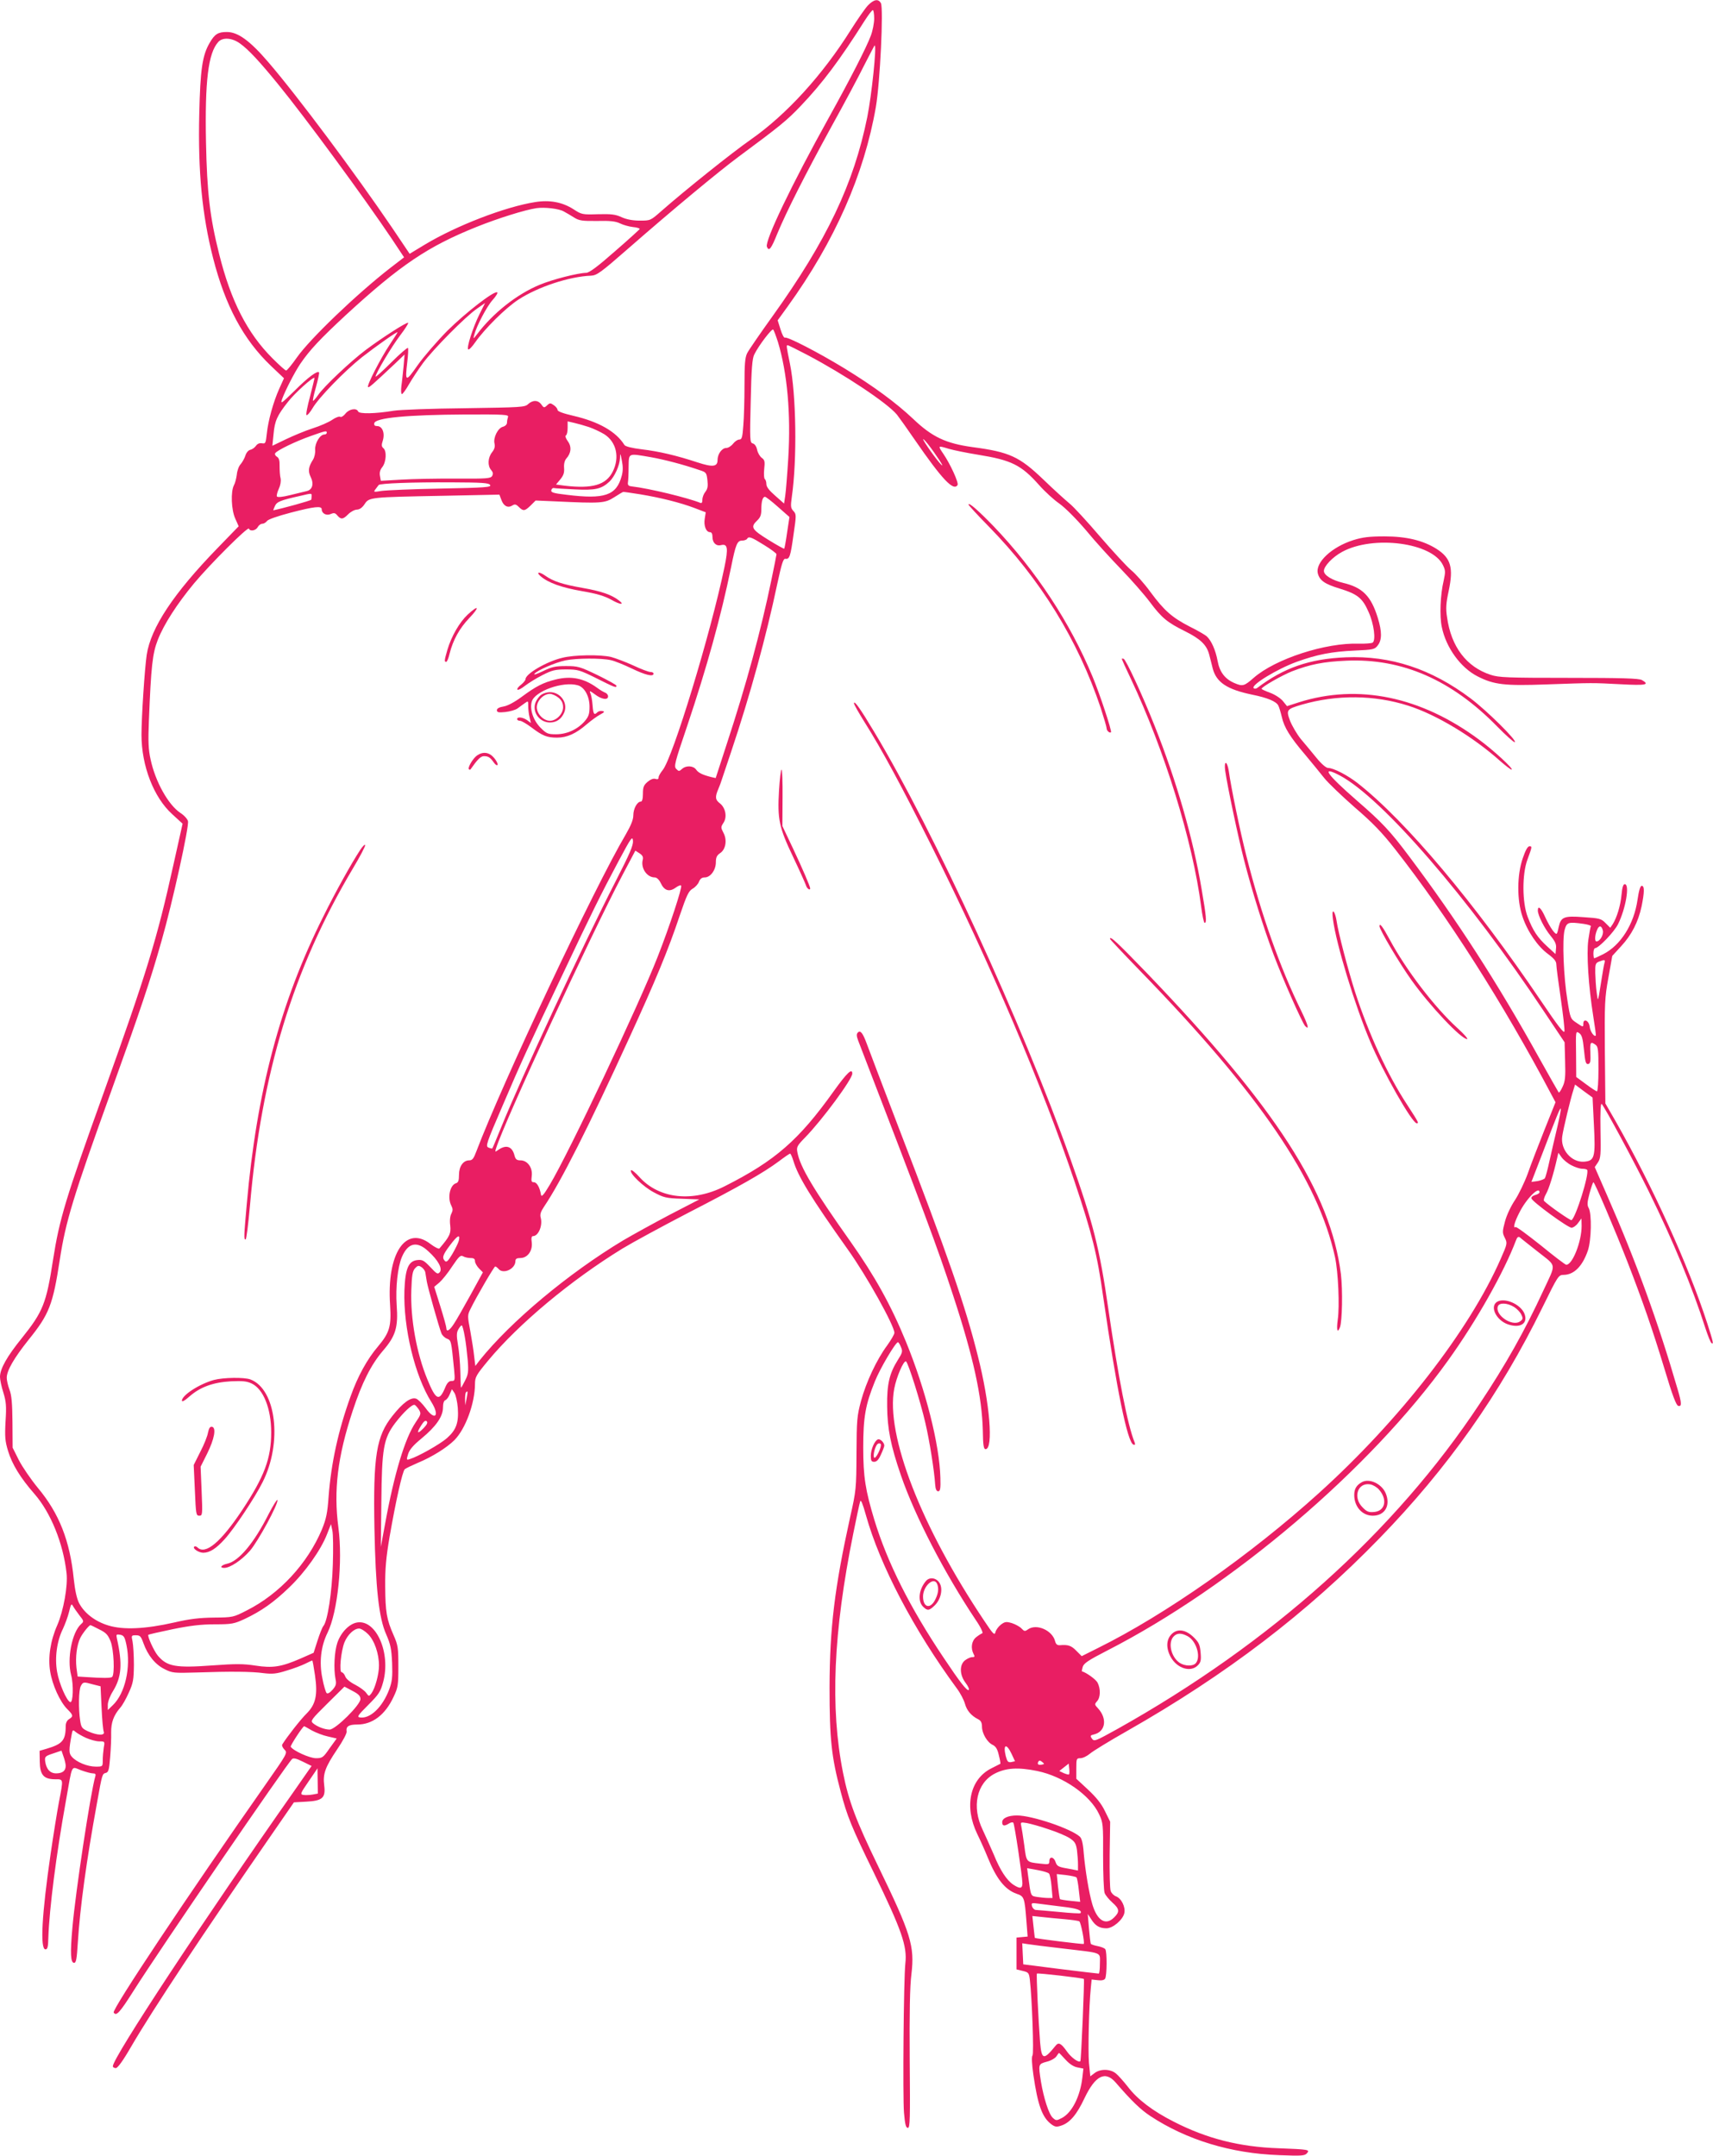 <?xml version="1.0" standalone="no"?>
<!DOCTYPE svg PUBLIC "-//W3C//DTD SVG 20010904//EN"
 "http://www.w3.org/TR/2001/REC-SVG-20010904/DTD/svg10.dtd">
<svg version="1.0" xmlns="http://www.w3.org/2000/svg"
 width="1017pt" height="1280pt" viewBox="0 0 1017 1280"
 preserveAspectRatio="xMidYMid meet">
<g transform="translate(0,1280) scale(0.1,-0.1)"
fill="#e91e63" stroke="none">
<path d="M5153 12768 c-17 -18 -62 -83 -100 -143 -169 -270 -383 -505 -596
-654 -113 -79 -389 -300 -528 -422 -67 -59 -67 -59 -130 -59 -42 0 -79 7 -108
20 -36 17 -62 20 -140 18 -94 -3 -98 -2 -147 30 -66 42 -141 56 -227 42 -178
-28 -468 -140 -654 -252 l-91 -55 -105 156 c-216 318 -560 780 -735 983 -109
127 -180 178 -245 178 -52 0 -72 -12 -102 -64 -44 -75 -56 -159 -62 -424 -8
-343 17 -599 82 -854 73 -285 180 -484 343 -640 l78 -74 -28 -62 c-35 -78 -66
-189 -74 -267 -6 -57 -8 -61 -29 -57 -15 2 -27 -3 -36 -16 -8 -11 -23 -21 -33
-23 -11 -2 -24 -17 -29 -34 -5 -16 -18 -39 -28 -51 -11 -11 -21 -39 -23 -62
-3 -22 -10 -51 -17 -63 -20 -38 -16 -147 8 -199 l20 -45 -126 -130 c-260 -268
-395 -471 -420 -633 -12 -82 -31 -369 -31 -475 0 -185 73 -373 183 -472 l61
-56 -54 -242 c-98 -445 -161 -648 -415 -1357 -227 -631 -262 -748 -300 -990
-40 -260 -60 -309 -185 -465 -89 -110 -130 -183 -130 -231 0 -17 9 -59 20 -93
16 -53 19 -78 13 -170 -5 -93 -3 -118 15 -177 24 -79 73 -159 156 -254 97
-111 171 -293 191 -470 9 -75 -18 -225 -55 -310 -41 -93 -56 -192 -42 -276 13
-80 58 -178 100 -221 37 -37 39 -44 12 -61 -12 -7 -20 -23 -20 -41 0 -85 -19
-107 -114 -135 l-41 -12 1 -63 c1 -80 23 -105 89 -106 53 0 52 6 25 -135 -11
-58 -33 -195 -49 -305 -53 -363 -64 -570 -31 -570 12 0 16 15 17 70 6 173 47
495 104 810 40 228 30 206 89 184 28 -10 59 -19 71 -19 15 0 19 -5 15 -17 -28
-94 -118 -689 -136 -898 -14 -155 -11 -210 10 -210 12 0 16 23 22 120 13 207
51 486 114 830 31 174 31 172 53 178 15 4 19 19 25 93 4 49 7 115 6 146 -1 60
15 103 54 148 13 14 35 54 51 90 26 57 29 77 30 165 0 55 -4 117 -8 138 -8 36
-7 37 20 37 25 0 30 -6 45 -48 26 -72 70 -126 125 -153 45 -23 56 -24 188 -20
201 7 331 6 401 -4 51 -6 75 -4 135 15 41 12 91 31 111 41 20 10 39 19 42 19
2 0 9 -39 16 -87 17 -117 5 -173 -50 -228 -34 -33 -117 -139 -144 -183 -4 -6
2 -20 13 -31 19 -19 18 -21 -113 -208 -464 -662 -912 -1335 -901 -1353 15 -24
36 -1 120 132 156 246 907 1344 939 1373 8 8 27 3 63 -15 l53 -26 -101 -145
c-537 -764 -1079 -1587 -1079 -1638 0 -6 8 -11 18 -11 11 1 42 43 91 128 129
221 417 656 841 1269 l125 181 72 4 c97 5 117 22 108 95 -9 70 5 109 77 216
33 48 58 96 56 105 -5 31 12 42 63 42 90 0 166 57 216 165 26 55 28 69 28 180
0 110 -2 126 -28 185 -42 95 -49 139 -50 290 -1 104 5 171 26 295 37 213 76
387 90 401 7 6 43 23 80 39 80 33 169 88 215 134 66 67 121 217 122 332 0 42
6 53 78 140 183 220 491 477 797 665 61 37 236 132 390 212 303 156 446 237
540 307 33 25 62 45 66 45 3 0 12 -19 19 -42 28 -94 103 -217 324 -528 111
-155 276 -452 276 -494 0 -9 -20 -43 -43 -75 -62 -84 -124 -216 -155 -329 -24
-90 -26 -113 -27 -312 -1 -209 -2 -220 -38 -380 -92 -418 -121 -655 -122
-1010 0 -305 11 -412 66 -618 38 -145 64 -210 197 -482 165 -340 199 -436 187
-539 -10 -92 -16 -789 -8 -886 6 -69 11 -90 23 -90 13 0 14 53 11 405 -2 279
1 437 10 507 20 168 -2 239 -198 643 -130 268 -174 383 -208 554 -77 386 -58
833 61 1421 19 94 37 179 41 190 4 13 15 -14 34 -82 83 -297 284 -681 540
-1029 21 -28 42 -69 48 -91 11 -40 37 -71 79 -92 16 -8 22 -21 22 -44 0 -40
32 -94 64 -108 18 -9 28 -25 36 -61 7 -27 11 -50 9 -51 -2 -1 -26 -13 -53 -27
-128 -64 -163 -227 -84 -390 20 -41 48 -104 62 -139 52 -128 103 -192 172
-216 45 -15 47 -23 58 -164 l7 -90 -33 -3 -33 -3 0 -95 0 -94 37 -9 c34 -8 37
-12 42 -50 13 -112 25 -442 16 -452 -6 -7 -4 -50 5 -114 26 -180 52 -253 106
-294 23 -17 32 -18 61 -8 50 17 91 65 137 163 64 134 123 164 185 92 95 -110
147 -160 206 -199 214 -141 478 -222 765 -232 131 -5 152 -4 164 11 19 22 12
23 -169 30 -231 8 -425 57 -622 158 -124 63 -215 132 -272 207 -26 33 -58 69
-72 80 -34 27 -93 27 -126 1 l-25 -19 -8 81 c-6 77 0 335 11 443 l5 51 36 -4
c23 -3 38 0 44 9 11 17 12 160 1 175 -4 6 -24 14 -44 18 -21 4 -39 10 -42 14
-2 4 -7 45 -11 92 l-7 85 21 -32 c24 -38 49 -53 90 -53 38 0 97 50 106 90 8
36 -17 88 -50 100 -13 5 -27 19 -31 32 -5 13 -7 110 -6 217 l3 194 -31 63
c-21 44 -52 82 -100 127 l-70 65 0 61 c0 58 1 61 24 61 14 0 39 12 57 27 17
15 117 76 221 135 589 335 1067 700 1498 1144 405 417 715 856 967 1370 93
190 96 194 127 194 61 1 111 51 143 144 21 61 24 219 5 253 -10 17 -9 34 5 87
10 36 20 66 23 66 8 0 131 -290 203 -475 88 -227 147 -396 218 -630 48 -161
71 -221 83 -223 21 -5 21 15 -5 102 -114 393 -246 757 -416 1144 l-75 172 19
28 c16 24 18 45 15 192 -2 106 1 161 7 155 19 -20 193 -343 280 -520 144 -293
259 -570 336 -812 15 -46 31 -85 36 -88 14 -9 11 4 -25 117 -113 347 -323 811
-544 1200 l-61 106 -3 309 c-2 284 -1 318 21 438 l23 129 53 58 c62 67 101
143 121 236 17 84 18 122 1 122 -9 0 -17 -28 -25 -82 -21 -146 -100 -271 -204
-324 -26 -13 -50 -24 -53 -24 -3 0 -5 14 -5 30 0 17 5 30 10 30 21 0 113 96
136 142 46 92 71 238 40 238 -9 0 -15 -19 -19 -62 -6 -66 -28 -137 -52 -175
l-15 -22 -28 28 c-25 26 -36 29 -131 35 -116 9 -134 1 -147 -58 -3 -17 -8 -35
-11 -39 -7 -12 -41 36 -69 97 -25 56 -44 72 -44 39 1 -29 38 -104 76 -150 27
-33 35 -50 32 -75 l-3 -33 -49 45 c-58 53 -85 94 -116 175 -33 85 -34 253 -2
340 29 79 29 80 12 80 -10 0 -24 -25 -39 -70 -35 -99 -36 -250 -2 -348 30 -89
91 -178 152 -222 37 -28 49 -43 49 -63 0 -14 12 -104 26 -200 14 -96 24 -184
22 -196 -2 -15 -39 32 -138 179 -395 584 -804 1071 -1090 1295 -60 47 -143 90
-175 90 -12 0 -40 24 -70 61 -27 33 -69 84 -93 112 -23 29 -51 77 -63 107 -24
65 -21 69 70 96 208 60 430 58 631 -6 167 -53 385 -184 548 -330 31 -27 61
-50 66 -50 17 1 -108 116 -194 179 -344 255 -716 332 -1068 221 l-71 -23 -26
32 c-15 17 -48 38 -76 48 -27 10 -49 20 -49 23 0 11 119 79 181 104 107 41
185 57 324 63 330 14 623 -114 894 -391 52 -53 99 -95 104 -93 18 6 -165 187
-262 260 -234 176 -475 255 -741 244 -215 -9 -368 -62 -526 -182 -7 -5 -17 -6
-21 -1 -18 18 140 114 255 156 122 44 209 61 345 67 111 5 119 7 137 31 25 32
25 82 0 163 -40 130 -91 181 -206 208 -66 16 -114 45 -114 71 0 28 51 82 108
113 185 101 536 55 599 -79 15 -31 15 -41 4 -92 -20 -83 -25 -211 -11 -275 25
-123 112 -242 212 -293 98 -50 161 -57 408 -48 284 10 268 10 443 1 149 -8
174 -3 125 25 -18 10 -117 13 -433 13 -369 0 -416 2 -465 18 -144 47 -235 167
-259 343 -8 51 -6 82 10 156 29 137 13 194 -71 248 -80 51 -180 75 -310 75
-91 0 -130 -5 -185 -22 -129 -41 -227 -133 -211 -198 11 -42 41 -63 130 -90
104 -32 135 -56 170 -136 33 -71 46 -172 25 -185 -7 -4 -44 -7 -81 -6 -197 7
-496 -90 -625 -203 -56 -49 -65 -52 -114 -31 -56 24 -88 65 -100 131 -12 65
-37 121 -65 147 -11 9 -55 35 -100 57 -105 54 -152 95 -234 206 -37 51 -89
109 -115 130 -26 22 -109 112 -185 200 -76 89 -157 177 -181 196 -23 19 -93
82 -155 142 -142 136 -201 163 -419 192 -160 22 -241 60 -355 169 -101 95
-231 191 -407 299 -156 95 -340 190 -353 182 -5 -3 -17 19 -26 49 l-17 54 60
83 c278 385 454 784 523 1184 25 144 46 585 30 616 -15 28 -42 23 -77 -13z
m37 -78 c0 -27 -9 -73 -20 -102 -26 -70 -124 -261 -250 -488 -219 -394 -380
-730 -367 -765 12 -30 25 -14 62 78 55 132 163 346 320 633 76 137 164 302
196 367 33 64 60 117 62 117 13 0 -18 -296 -44 -425 -80 -396 -241 -734 -562
-1182 -74 -103 -142 -202 -151 -220 -13 -26 -16 -64 -16 -190 0 -87 -3 -195
-7 -240 -5 -71 -9 -83 -24 -83 -10 0 -26 -11 -37 -25 -11 -14 -29 -25 -40 -25
-26 0 -52 -36 -52 -72 0 -40 -29 -43 -118 -14 -124 41 -230 66 -332 78 -58 7
-98 17 -103 26 -49 79 -152 138 -303 173 -60 14 -94 26 -94 35 0 7 -10 20 -22
28 -20 14 -24 14 -40 -1 -17 -16 -20 -15 -34 5 -19 27 -51 28 -79 2 -19 -18
-40 -19 -375 -24 -195 -2 -386 -9 -423 -15 -109 -18 -205 -20 -211 -4 -9 22
-53 15 -75 -13 -11 -14 -25 -23 -31 -19 -6 4 -28 -4 -48 -18 -20 -14 -73 -37
-117 -51 -44 -14 -115 -44 -159 -65 l-79 -38 7 69 c7 79 21 110 85 191 39 51
150 151 158 143 1 -1 -11 -50 -26 -109 -16 -59 -26 -109 -21 -112 4 -3 20 15
35 40 36 63 191 222 294 304 86 67 211 155 211 148 0 -3 -21 -35 -46 -73 -54
-81 -138 -244 -129 -252 5 -6 25 12 154 133 l63 60 -6 -70 c-4 -38 -9 -91 -13
-117 -3 -27 -2 -48 3 -48 5 0 24 26 42 58 18 31 56 89 84 127 61 82 252 276
321 323 l47 33 -34 -68 c-39 -79 -78 -201 -66 -208 5 -3 23 16 41 42 56 80
180 204 257 254 115 75 301 137 431 142 35 2 57 18 224 164 256 224 534 455
653 543 246 182 287 216 367 300 129 135 234 275 381 508 22 34 43 62 48 62 4
0 8 -22 8 -50z m-3764 -149 c49 -35 116 -107 225 -241 162 -198 510 -672 677
-921 l71 -107 -82 -63 c-198 -154 -475 -419 -554 -531 -30 -43 -59 -78 -64
-78 -6 0 -42 33 -82 73 -149 149 -247 341 -316 619 -55 218 -72 365 -78 664
-7 363 13 529 73 595 26 29 83 25 130 -10z m1922 -997 c15 -8 42 -24 61 -36
29 -18 47 -21 136 -20 77 2 110 -2 135 -14 18 -9 52 -19 77 -22 24 -2 42 -8
41 -12 -2 -3 -68 -64 -148 -133 -102 -90 -152 -127 -170 -127 -49 -1 -200 -39
-276 -71 -136 -56 -278 -169 -372 -294 -22 -29 -23 -29 -17 -5 14 54 75 170
109 208 20 22 33 43 28 46 -18 11 -187 -120 -297 -229 -60 -61 -139 -152 -175
-203 -72 -103 -76 -102 -62 18 5 41 7 79 4 84 -2 4 -47 -34 -98 -85 -52 -52
-94 -90 -94 -85 0 19 95 178 146 245 29 38 50 71 47 74 -6 7 -153 -87 -253
-162 -89 -67 -248 -217 -281 -266 -13 -19 -27 -35 -30 -35 -4 0 4 37 17 82 12
45 21 84 18 87 -11 11 -66 -30 -145 -109 -80 -78 -85 -82 -74 -49 19 51 73
157 108 209 56 82 117 147 271 290 323 297 487 407 776 523 127 51 287 101
355 111 49 7 135 -3 163 -20z m1271 -776 c55 -183 77 -425 61 -688 -6 -96 -14
-196 -18 -223 l-7 -47 -52 46 c-36 31 -53 53 -53 69 0 13 -4 26 -9 30 -5 3 -7
29 -4 59 5 45 3 55 -14 67 -11 8 -24 29 -28 48 -4 20 -14 35 -26 38 -17 5 -18
17 -12 252 4 190 9 253 21 276 27 55 105 156 112 148 5 -4 17 -38 29 -75z
m175 -76 c220 -116 474 -285 531 -354 14 -18 62 -85 105 -148 162 -235 231
-309 255 -270 8 13 -43 125 -85 186 -33 49 -33 49 33 29 27 -8 105 -24 173
-35 198 -32 256 -60 362 -179 34 -39 89 -89 121 -111 35 -25 100 -90 158 -158
53 -65 148 -169 209 -232 61 -63 138 -151 171 -195 70 -94 103 -121 210 -174
92 -46 127 -81 142 -138 6 -24 16 -61 21 -83 22 -82 85 -124 235 -155 89 -18
142 -40 154 -64 5 -9 14 -39 21 -68 14 -63 49 -119 140 -226 38 -45 88 -107
112 -137 24 -30 106 -108 181 -174 106 -91 162 -149 241 -250 308 -393 640
-913 927 -1456 l24 -45 -66 -165 c-36 -91 -81 -207 -99 -259 -19 -52 -53 -122
-75 -156 -24 -35 -50 -90 -60 -128 -16 -60 -16 -67 -1 -97 16 -32 15 -35 -24
-124 -186 -425 -600 -958 -1080 -1392 -407 -368 -912 -722 -1312 -920 l-96
-48 -32 32 c-30 31 -49 37 -97 33 -16 -1 -24 5 -29 24 -16 64 -110 106 -161
70 -18 -13 -22 -12 -38 5 -10 11 -36 25 -57 32 -34 10 -42 9 -66 -9 -14 -11
-29 -31 -32 -44 -5 -21 -13 -14 -66 66 -375 559 -587 1105 -535 1379 13 69 56
170 70 162 13 -8 86 -239 115 -366 24 -102 53 -283 58 -365 2 -28 8 -40 18
-40 12 0 15 15 13 80 -5 197 -87 521 -204 807 -89 218 -185 390 -328 593 -223
315 -301 446 -317 533 -6 31 -2 39 48 90 101 104 278 344 278 377 0 35 -31 6
-112 -107 -205 -287 -345 -410 -644 -561 -191 -98 -391 -76 -508 54 -24 27
-47 45 -50 40 -11 -17 73 -98 136 -131 58 -31 72 -35 166 -38 l104 -4 -174
-90 c-95 -50 -220 -119 -278 -153 -326 -196 -668 -482 -852 -712 l-26 -34 -7
58 c-3 32 -14 99 -23 150 -17 89 -17 94 1 130 38 78 141 253 147 253 4 0 13
-7 20 -15 28 -33 100 0 100 47 0 13 8 18 29 18 43 0 74 43 68 93 -4 25 -1 37
7 37 33 0 59 64 46 110 -5 19 0 35 20 65 99 146 266 477 505 1000 155 338 232
523 301 730 41 120 52 144 76 158 16 9 33 28 38 42 7 17 17 25 34 25 34 0 66
44 66 90 0 29 6 41 25 54 34 22 43 79 20 121 -16 31 -16 34 0 59 23 34 13 88
-20 115 -29 22 -31 38 -10 87 8 19 15 38 16 42 1 4 29 86 61 182 111 331 207
681 272 990 27 125 36 154 49 152 24 -4 30 13 48 143 17 116 17 121 0 140 -17
18 -18 28 -10 85 32 223 26 606 -11 789 -23 112 -22 111 -13 111 3 0 56 -26
117 -58z m-1778 -368 c-3 -9 -6 -24 -6 -34 0 -10 -10 -20 -24 -24 -30 -7 -59
-66 -50 -100 4 -18 0 -33 -15 -52 -25 -32 -27 -80 -5 -105 11 -13 13 -22 6
-35 -9 -15 -30 -17 -213 -16 -112 1 -259 -2 -326 -6 l-122 -7 -5 28 c-4 20 0
37 14 54 23 30 27 95 6 112 -11 9 -12 19 -3 46 13 44 -3 85 -34 85 -14 0 -19
5 -17 17 6 32 193 50 542 52 232 1 258 -1 252 -15z m481 -60 c26 -9 67 -28 90
-42 73 -46 93 -138 51 -222 -40 -80 -121 -103 -285 -84 l-52 7 25 30 c19 23
25 39 23 68 -2 24 3 44 13 56 29 32 33 71 9 103 -12 17 -17 31 -11 35 6 3 10
23 10 45 l0 38 39 -9 c22 -5 61 -16 88 -25z m-1557 -34 c0 -5 -6 -10 -14 -10
-26 0 -57 -51 -55 -90 2 -19 -4 -46 -13 -60 -27 -42 -30 -68 -14 -101 21 -42
11 -77 -23 -85 -14 -3 -59 -14 -99 -24 -43 -11 -74 -14 -78 -8 -3 5 2 25 11
45 10 21 14 45 11 62 -4 14 -6 47 -6 73 1 34 -4 49 -16 56 -9 5 -14 15 -10 21
11 17 120 70 211 102 90 32 95 33 95 19z m3604 -114 c52 -74 66 -101 32 -62
-41 49 -111 152 -92 137 10 -8 37 -42 60 -75z m-1853 -142 c-31 -116 -101
-140 -327 -112 -78 9 -94 14 -91 27 2 9 9 15 16 13 8 -2 64 -5 125 -8 120 -6
157 2 205 47 30 29 60 95 62 139 1 32 2 31 11 -15 7 -35 7 -63 -1 -91z m175
111 c82 -15 190 -43 289 -77 38 -12 40 -16 45 -60 4 -35 1 -51 -12 -68 -10
-12 -18 -33 -18 -47 0 -16 -4 -23 -12 -19 -74 30 -303 86 -408 98 -19 2 -24 8
-22 23 2 11 4 53 4 93 2 84 -6 81 134 57z m-956 -165 c8 -13 -28 -16 -293 -21
-166 -3 -324 -10 -352 -14 -48 -8 -49 -7 -35 11 8 10 16 21 18 24 7 10 201 17
425 16 191 -1 229 -3 237 -16z m890 -55 c121 -20 237 -49 322 -81 l68 -26 -6
-38 c-7 -41 8 -80 31 -80 10 0 15 -10 15 -29 0 -34 22 -55 50 -48 40 10 45
-16 21 -131 -82 -394 -307 -1133 -367 -1205 -13 -16 -24 -35 -24 -43 0 -11 -6
-13 -19 -9 -12 4 -29 -3 -47 -18 -23 -20 -27 -32 -27 -70 0 -32 -5 -47 -13
-47 -21 0 -44 -42 -44 -81 0 -26 -14 -60 -45 -114 -186 -314 -734 -1478 -887
-1882 -16 -43 -24 -53 -42 -53 -36 0 -61 -36 -61 -86 0 -33 -4 -46 -18 -50
-36 -11 -52 -87 -27 -134 9 -18 9 -28 0 -46 -8 -14 -11 -42 -7 -71 5 -47 -3
-65 -64 -136 -3 -5 -28 7 -54 27 -147 113 -260 -58 -239 -364 8 -125 -3 -163
-71 -244 -65 -76 -121 -178 -163 -296 -74 -204 -116 -399 -131 -595 -7 -100
-14 -133 -40 -197 -85 -202 -251 -382 -445 -480 -80 -41 -82 -42 -196 -43 -86
-1 -145 -8 -235 -29 -172 -39 -303 -45 -391 -18 -80 24 -144 74 -175 134 -13
26 -24 76 -31 142 -23 228 -87 390 -213 541 -41 50 -92 124 -113 165 l-37 74
-1 151 c-1 113 -5 161 -18 194 -9 24 -16 56 -16 70 0 43 44 118 130 226 122
151 144 207 185 475 35 228 79 372 306 1003 168 466 233 659 298 890 65 227
165 681 157 711 -3 13 -23 35 -45 49 -72 48 -149 186 -177 318 -13 58 -15 107
-10 229 13 324 21 399 53 481 36 92 114 213 215 335 96 115 321 340 326 325 6
-18 41 -12 52 9 6 11 18 20 27 20 9 0 21 7 28 16 6 10 65 30 141 50 142 37
184 41 184 20 0 -25 28 -40 54 -28 19 8 26 7 39 -9 22 -25 33 -24 65 8 15 15
38 27 52 27 16 1 31 12 45 33 26 40 31 41 460 49 l340 7 12 -32 c13 -36 38
-49 64 -33 15 10 23 8 39 -8 27 -27 36 -25 71 9 l29 29 117 -5 c273 -13 294
-11 349 24 27 17 51 32 54 32 3 1 48 -6 100 -14z m-1950 -10 c0 -8 -1 -18 -2
-22 -2 -6 -178 -54 -225 -63 -2 0 3 11 9 25 12 26 32 34 148 60 73 17 70 17
70 0z m2769 -65 l68 -60 -14 -92 c-7 -50 -15 -93 -17 -96 -2 -2 -45 22 -95 53
-98 61 -107 75 -66 114 19 18 25 33 25 66 0 49 8 75 22 75 5 0 40 -27 77 -60z
m-83 -226 c41 -25 74 -50 74 -55 0 -4 -14 -75 -31 -156 -62 -300 -148 -617
-265 -973 l-65 -200 -27 6 c-51 13 -76 25 -89 44 -17 24 -60 26 -84 4 -17 -15
-19 -15 -34 0 -15 15 -10 35 64 253 117 348 202 655 261 943 28 140 37 160 66
160 12 0 26 5 29 10 10 17 24 12 101 -36z m3419 -1369 c251 -134 765 -728
1213 -1403 l121 -181 3 -113 c3 -93 0 -120 -15 -151 -10 -22 -20 -37 -23 -34
-2 2 -54 94 -115 203 -249 449 -490 822 -773 1199 -113 151 -161 202 -311 332
-181 158 -216 209 -100 148z m-4299 -626 c-192 -374 -562 -1169 -681 -1464
-27 -66 -50 -122 -52 -124 -1 -2 -12 0 -23 5 -18 8 -14 22 84 249 111 260 152
349 361 789 167 354 223 467 328 664 75 140 82 150 85 119 2 -27 -19 -76 -102
-238z m160 126 c-13 -50 25 -105 71 -105 12 0 26 -13 36 -34 21 -45 51 -54 88
-27 15 11 30 17 33 12 7 -11 -68 -240 -139 -421 -112 -287 -527 -1165 -641
-1355 -35 -59 -49 -75 -52 -60 -7 44 -25 75 -42 75 -15 0 -17 6 -13 38 6 48
-25 92 -67 92 -22 0 -29 6 -35 27 -13 55 -48 68 -94 37 -23 -16 -23 -16 -16 7
50 160 566 1274 752 1626 l75 142 25 -16 c18 -12 23 -22 19 -38z m5587 -381
c26 -4 44 -10 42 -14 -3 -4 -9 -40 -15 -80 -12 -84 1 -277 29 -454 10 -61 17
-113 15 -115 -9 -10 -33 24 -36 52 -4 37 -38 53 -38 18 0 -21 -1 -21 -38 4
-38 25 -39 26 -56 133 -23 139 -32 363 -17 420 13 46 20 49 114 36z m113 -39
c6 -25 -17 -65 -38 -65 -11 0 -10 33 2 64 12 33 28 33 36 1z m10 -192 c-3 -10
-10 -49 -16 -88 -6 -38 -14 -86 -17 -105 -7 -34 -7 -33 -14 20 -4 30 -7 81 -8
113 -1 51 2 59 22 67 33 13 39 12 33 -7z m-122 -517 c7 -72 11 -86 25 -84 13
3 15 15 13 66 -3 64 1 70 31 48 15 -11 17 -31 17 -145 0 -72 -4 -131 -9 -131
-5 0 -34 19 -66 43 l-57 42 -1 137 c-2 135 -2 137 18 124 16 -11 22 -30 29
-100z m59 -445 c10 -195 4 -214 -59 -219 -75 -5 -141 73 -129 151 7 48 50 226
66 274 l10 33 52 -39 52 -38 8 -162z m-217 -12 c-14 -57 -34 -147 -46 -199
-11 -52 -24 -100 -28 -106 -4 -6 -23 -13 -43 -17 l-37 -5 68 176 c87 228 102
264 106 259 3 -2 -7 -51 -20 -108z m85 -229 c21 -11 49 -20 63 -20 14 0 27 -3
29 -7 13 -24 -67 -282 -93 -298 -6 -4 -135 86 -163 114 -4 4 1 23 12 42 17 30
44 116 66 214 l7 30 20 -28 c11 -15 38 -37 59 -47z m-191 -160 c0 -5 -11 -12
-26 -16 -14 -4 -24 -12 -22 -20 4 -19 216 -174 238 -174 10 0 28 12 39 28 l20
27 1 -45 c0 -92 -54 -230 -91 -230 -6 0 -74 52 -151 115 -78 62 -145 112 -150
109 -17 -11 -7 29 22 85 41 83 120 162 120 121z m-6416 -287 c-4 -15 -22 -51
-39 -80 -24 -40 -34 -50 -43 -41 -19 19 -14 36 29 93 45 60 63 70 53 28z
m6408 -67 c112 -89 108 -63 30 -231 -109 -236 -223 -439 -377 -670 -505 -763
-1239 -1421 -2152 -1932 -130 -72 -137 -75 -150 -57 -12 17 -11 20 15 26 67
18 76 95 20 155 -20 21 -20 24 -5 41 21 23 22 74 3 111 -11 20 -67 60 -93 67
-1 0 1 12 5 26 6 21 32 39 143 96 746 382 1562 1076 2027 1725 168 234 331
523 402 711 7 20 14 25 23 19 6 -6 56 -45 109 -87z m-6589 4 c59 -53 85 -103
68 -124 -12 -14 -18 -11 -56 30 -37 39 -47 45 -76 42 -54 -5 -73 -50 -78 -181
-7 -221 62 -507 160 -662 52 -83 22 -115 -34 -36 -20 27 -45 52 -57 56 -31 10
-78 -24 -139 -101 -97 -121 -116 -239 -108 -669 7 -355 26 -532 70 -630 26
-60 31 -85 35 -170 3 -84 0 -109 -17 -156 -40 -106 -113 -176 -174 -167 -19 3
-13 12 49 74 63 63 73 78 89 137 46 171 -41 371 -154 353 -47 -7 -97 -59 -118
-120 -18 -53 -23 -156 -11 -216 6 -29 3 -40 -18 -64 -16 -18 -29 -25 -35 -19
-5 5 -17 44 -25 87 -20 95 -9 191 31 272 60 123 91 421 64 624 -29 220 -5 421
85 693 55 167 109 274 180 357 75 87 91 139 81 271 -7 105 6 225 31 285 36 85
90 97 157 34z m251 -40 c19 0 26 -5 26 -19 0 -10 11 -29 23 -42 l24 -24 -74
-135 c-41 -74 -85 -152 -99 -172 -25 -39 -44 -49 -44 -24 0 8 -16 66 -36 130
l-36 115 31 26 c16 14 51 57 76 96 40 59 49 68 65 59 10 -6 30 -10 44 -10z
m-269 -85 c2 -11 6 -36 9 -55 6 -36 71 -267 87 -308 5 -12 20 -26 33 -31 25
-10 25 -12 42 -183 6 -65 5 -68 -15 -68 -16 0 -27 -11 -40 -44 -34 -79 -54
-69 -104 54 -64 155 -101 361 -95 529 3 88 7 113 22 130 15 16 21 18 37 8 11
-7 22 -21 24 -32z m234 -380 c7 -36 14 -100 18 -143 5 -67 3 -83 -16 -120 -12
-23 -22 -42 -24 -42 -1 0 -3 42 -4 93 -1 50 -7 123 -14 161 -9 54 -9 73 2 92
7 13 16 24 20 24 4 0 12 -29 18 -65z m2590 -64 c11 -25 9 -33 -19 -77 -49 -78
-65 -143 -63 -274 1 -133 21 -234 82 -411 84 -244 259 -581 444 -858 29 -42
45 -77 39 -79 -6 -2 -22 -12 -36 -23 -28 -22 -34 -65 -16 -100 9 -16 7 -19 -9
-19 -10 0 -29 -9 -42 -19 -34 -27 -32 -87 4 -134 15 -20 23 -38 18 -42 -11 -6
-53 48 -149 192 -200 298 -333 563 -411 818 -53 176 -66 255 -66 430 0 180 13
254 69 392 30 76 123 233 137 233 4 0 12 -13 18 -29z m-2631 -361 c6 -88 -9
-130 -64 -179 -42 -37 -172 -110 -221 -125 -20 -7 -21 -5 -10 30 8 26 30 52
80 93 85 70 127 130 127 183 0 24 5 41 14 44 8 3 20 19 26 35 l13 30 15 -22
c8 -12 17 -52 20 -89z m52 55 l-8 -40 -1 36 c0 20 2 39 6 42 11 11 11 4 3 -38z
m-283 -65 c14 -24 13 -28 -20 -77 -63 -94 -127 -305 -181 -603 l-25 -135 3
265 c3 321 13 378 82 470 49 64 101 113 116 108 5 -2 16 -15 25 -28z m28 -110
c-37 -38 -44 -31 -15 15 16 26 26 33 33 26 8 -8 2 -20 -18 -41z m-539 -810
c-5 -165 -31 -335 -56 -365 -7 -8 -22 -47 -35 -87 l-23 -72 -77 -34 c-115 -50
-166 -58 -269 -42 -71 11 -117 11 -255 1 -218 -16 -269 -7 -324 58 -24 29 -64
118 -56 124 2 2 67 17 144 33 103 21 169 29 250 29 102 0 115 3 178 32 99 47
172 98 265 188 93 89 187 221 223 314 l24 61 8 -37 c5 -21 6 -112 3 -203z
m-1505 -301 c28 -35 28 -37 10 -53 -54 -49 -84 -206 -59 -301 16 -59 12 -168
-5 -162 -21 7 -66 110 -78 180 -15 84 -1 184 35 256 12 26 29 71 36 100 11 46
14 51 23 35 6 -11 23 -35 38 -55z m118 -84 c41 -20 52 -32 68 -72 19 -50 25
-194 9 -210 -7 -8 -55 -8 -158 -1 l-47 3 -7 52 c-7 62 2 136 23 178 14 28 52
75 60 75 2 0 26 -11 52 -25z m1596 -28 c38 -38 65 -116 65 -187 0 -52 -23
-135 -45 -165 -15 -19 -15 -19 -31 3 -8 12 -38 34 -65 48 -30 15 -54 35 -59
49 -5 14 -15 25 -21 25 -17 0 -5 124 16 178 19 46 57 82 87 82 11 0 35 -15 53
-33z m-1434 -66 c27 -131 -8 -286 -81 -356 l-30 -29 0 31 c0 18 13 53 30 80
52 84 58 163 24 314 -5 24 -4 26 20 22 21 -4 27 -13 37 -62z m-198 -233 l44
-11 6 -127 c3 -69 9 -134 13 -143 9 -24 -38 -22 -92 2 -37 17 -42 23 -48 64
-11 70 -9 183 4 206 13 24 16 25 73 9z m1587 -87 c0 -34 -148 -181 -183 -181
-30 0 -74 17 -99 38 -16 14 -9 23 85 116 l102 101 47 -25 c37 -19 48 -31 48
-49z m-289 -186 c24 -13 67 -30 96 -36 l52 -12 -42 -58 c-38 -55 -43 -59 -81
-59 -38 0 -135 44 -150 68 -4 6 72 122 80 122 1 0 22 -11 45 -25z m-1341 -44
c25 -11 60 -21 79 -21 33 0 34 0 27 -37 -3 -21 -6 -55 -6 -75 0 -38 0 -38 -42
-38 -49 0 -114 27 -141 58 -19 21 -19 39 -1 135 5 26 7 27 23 13 9 -8 37 -24
61 -35z m5496 -96 l20 -43 -22 -5 c-19 -3 -24 2 -33 36 -17 70 4 78 35 12z
m-5616 -70 c0 -30 -19 -45 -57 -45 -36 0 -59 26 -65 73 -3 26 1 30 47 45 l50
17 12 -35 c7 -19 13 -44 13 -55z m5796 7 c-22 -5 -30 3 -21 18 5 8 11 7 22 -2
15 -12 14 -13 -1 -16z m161 -58 c-2 -3 -16 1 -31 7 l-27 13 28 22 28 22 3 -30
c2 -16 1 -32 -1 -34z m-4461 -39 l1 -75 -32 -6 c-18 -3 -42 -4 -54 -2 -20 3
-18 9 31 80 29 43 53 77 53 78 0 0 0 -34 1 -75z m4272 59 c155 -32 314 -143
367 -256 24 -51 25 -60 24 -248 0 -107 4 -206 9 -220 5 -14 26 -39 46 -57 42
-37 45 -55 11 -88 -50 -51 -101 -20 -130 78 -20 67 -42 202 -51 304 -4 58 -12
87 -23 97 -53 48 -284 126 -373 126 -53 0 -88 -16 -88 -40 0 -23 12 -25 40 -8
10 7 22 9 26 5 7 -7 53 -315 54 -359 0 -33 -14 -35 -54 -9 -39 26 -78 85 -116
179 -18 42 -48 108 -66 147 -66 136 -36 277 71 333 67 35 140 39 253 16z m67
-346 c50 -16 106 -40 126 -53 30 -20 37 -31 43 -71 3 -26 6 -63 6 -84 l0 -37
-62 12 c-54 9 -63 14 -71 38 -10 32 -37 36 -37 6 0 -20 -4 -21 -54 -15 -84 9
-82 7 -95 109 -7 51 -15 102 -18 115 -5 22 -4 23 33 17 22 -4 80 -20 129 -37z
m3 -263 c5 -5 12 -40 15 -77 l6 -68 -27 0 c-15 0 -44 3 -64 6 -40 7 -37 0 -54
125 l-6 46 61 -11 c33 -6 64 -15 69 -21z m163 -23 c4 -4 10 -38 14 -76 l8 -69
-58 6 c-31 3 -59 8 -62 10 -2 3 -7 37 -12 77 l-7 72 55 -6 c31 -4 59 -10 62
-14z m-81 -174 c86 -10 115 -21 105 -38 -2 -3 -59 0 -127 7 -68 6 -130 12
-139 12 -9 1 -19 11 -22 22 -5 20 -3 21 41 15 26 -3 90 -12 142 -18z m11 -74
c43 -4 81 -9 87 -13 9 -6 33 -127 26 -134 -4 -3 -287 32 -290 36 -1 1 -4 31
-8 66 l-7 64 58 -6 c32 -4 92 -9 134 -13z m-11 -174 c243 -29 220 -19 220 -90
0 -33 -3 -60 -7 -59 -5 0 -107 12 -228 27 l-220 28 -3 62 -3 63 33 -5 c18 -3
112 -15 208 -26z m125 -181 c4 -5 -16 -483 -21 -488 -10 -11 -55 22 -80 58
-34 48 -49 56 -66 35 -72 -89 -84 -86 -93 19 -10 126 -23 401 -19 408 3 5 272
-26 279 -32z m-109 -479 c24 -26 48 -42 71 -46 l35 -7 -6 -53 c-13 -112 -61
-208 -121 -240 -33 -17 -35 -17 -55 1 -23 21 -54 118 -70 215 -16 104 -16 104
35 118 25 6 50 21 57 32 7 11 14 20 15 20 2 0 19 -18 39 -40z"/>
<path d="M5750 9804 c0 -4 53 -62 118 -128 309 -315 532 -677 667 -1080 19
-59 35 -113 35 -121 0 -14 18 -30 26 -23 6 7 -67 229 -110 331 -132 319 -336
629 -586 891 -90 93 -150 146 -150 130z"/>
<path d="M6660 8887 c0 -2 24 -55 54 -118 200 -424 367 -964 417 -1351 7 -54
16 -98 21 -98 13 0 10 38 -18 200 -50 300 -149 643 -279 970 -73 184 -170 393
-184 398 -6 2 -11 2 -11 -1z"/>
<path d="M5070 8624 c0 -7 28 -56 61 -109 106 -168 224 -387 403 -745 347
-695 657 -1424 847 -1990 103 -308 133 -427 169 -683 79 -547 144 -863 179
-875 10 -3 12 0 7 14 -41 99 -97 387 -156 792 -52 362 -90 511 -226 893 -283
797 -812 1948 -1165 2535 -81 135 -118 188 -119 168z"/>
<path d="M7274 8223 c13 -92 78 -399 112 -530 46 -180 115 -401 176 -563 53
-141 170 -406 187 -423 26 -26 17 6 -23 89 -127 259 -238 572 -327 924 -37
146 -89 397 -104 503 -4 26 -12 47 -17 47 -6 0 -8 -18 -4 -47z"/>
<path d="M4625 8106 c-10 -171 0 -219 84 -395 38 -80 72 -156 76 -168 5 -19
25 -33 25 -18 0 11 -45 116 -102 237 l-63 133 1 168 c1 92 -2 167 -6 167 -4 0
-11 -56 -15 -124z"/>
<path d="M7914 7339 c20 -148 128 -504 221 -724 74 -177 249 -485 276 -485 14
0 12 4 -56 109 -117 178 -229 421 -310 671 -42 132 -100 352 -110 423 -4 26
-12 50 -18 54 -7 4 -8 -12 -3 -48z"/>
<path d="M8190 7300 c0 -20 119 -221 190 -320 109 -153 294 -349 330 -350 8 0
-18 30 -58 66 -135 123 -305 345 -402 526 -41 76 -60 101 -60 78z"/>
<path d="M6590 7225 c0 -3 80 -88 177 -188 712 -733 1058 -1241 1159 -1702 19
-89 28 -292 16 -372 -8 -60 -2 -83 13 -45 14 36 17 222 6 316 -62 488 -385
989 -1153 1789 -177 183 -218 222 -218 202z"/>
<path d="M5093 6669 c-9 -9 -8 -21 2 -48 390 -1013 468 -1220 563 -1511 121
-368 172 -603 177 -805 1 -85 5 -110 16 -110 48 0 26 273 -46 555 -75 299
-177 595 -468 1350 -96 250 -182 478 -192 505 -23 62 -37 79 -52 64z"/>
<path d="M3210 9378 c46 -39 124 -67 245 -88 88 -15 134 -29 174 -51 52 -30
83 -33 45 -4 -44 34 -106 55 -215 74 -119 21 -174 39 -221 72 -36 26 -59 24
-28 -3z"/>
<path d="M2776 9150 c-48 -45 -96 -128 -120 -209 -18 -63 -19 -71 -7 -71 5 0
14 21 20 48 21 83 59 151 117 212 64 67 57 82 -10 20z"/>
<path d="M3338 8894 c-93 -22 -218 -95 -218 -127 0 -6 -12 -21 -27 -33 -16
-12 -25 -25 -21 -29 4 -4 24 6 45 23 21 16 67 45 103 63 57 29 75 34 140 34
71 0 81 -3 180 -52 109 -55 120 -59 120 -45 0 5 -51 33 -112 63 -106 51 -117
54 -188 54 -64 0 -85 -5 -138 -31 -34 -16 -56 -24 -49 -15 17 21 123 67 185
80 65 13 212 14 269 1 23 -5 79 -28 125 -50 81 -39 128 -50 128 -30 0 6 -8 10
-19 10 -10 0 -56 17 -102 39 -46 21 -105 43 -131 50 -63 15 -220 13 -290 -5z"/>
<path d="M3298 8765 c-73 -18 -116 -40 -201 -103 -42 -31 -83 -53 -107 -57
-26 -4 -40 -12 -40 -22 0 -13 10 -15 49 -11 28 3 60 12 73 21 13 9 32 24 44
32 20 14 20 14 20 -17 0 -18 3 -48 8 -67 l8 -34 -23 17 c-26 18 -59 21 -59 6
0 -5 7 -10 17 -10 9 0 40 -18 69 -40 66 -50 92 -60 152 -60 59 0 113 25 175
79 27 23 63 49 80 58 26 14 29 18 13 21 -10 2 -23 -1 -29 -7 -20 -20 -25 -12
-29 42 -2 28 -8 61 -13 71 -7 16 -3 15 27 -7 39 -30 78 -36 78 -12 0 9 -8 19
-17 22 -10 4 -31 16 -48 29 -79 57 -154 72 -247 49z m132 -34 c40 -11 70 -65
70 -127 0 -45 -5 -59 -30 -88 -43 -48 -105 -76 -169 -76 -48 0 -57 4 -91 38
-44 44 -66 109 -53 156 18 62 185 122 273 97z"/>
<path d="M3214 8675 c-12 -8 -27 -28 -34 -45 -23 -56 22 -120 85 -120 39 0 69
21 85 60 23 56 -22 120 -85 120 -17 0 -40 -7 -51 -15z m102 -18 c20 -17 27
-33 27 -57 0 -39 -40 -80 -78 -80 -38 0 -78 41 -78 80 0 39 40 80 78 80 13 0
36 -11 51 -23z"/>
<path d="M2832 8314 c-24 -17 -57 -72 -48 -82 3 -3 7 -3 9 -1 42 60 61 79 80
79 27 0 38 -8 59 -38 9 -13 19 -19 22 -14 3 6 -6 24 -20 41 -29 35 -66 40
-102 15z"/>
<path d="M2139 7754 c-52 -79 -149 -253 -221 -399 -254 -507 -394 -1036 -453
-1705 -17 -192 -18 -210 -7 -210 5 0 16 90 26 201 68 787 256 1405 611 2002
42 70 75 133 73 139 -2 6 -15 -7 -29 -28z"/>
<path d="M1270 4606 c-87 -24 -190 -91 -190 -123 0 -9 17 0 46 26 63 55 139
83 245 89 68 3 94 1 123 -13 70 -33 116 -149 116 -290 0 -155 -40 -262 -173
-463 -126 -189 -218 -267 -265 -220 -6 6 -15 8 -19 4 -11 -11 27 -36 54 -36
38 0 77 25 128 82 57 63 180 248 224 337 119 235 81 552 -72 610 -37 14 -161
12 -217 -3z"/>
<path d="M1235 4294 c-3 -21 -24 -73 -46 -115 l-39 -78 7 -151 c6 -141 7 -150
26 -150 19 0 20 5 14 146 l-6 145 39 78 c43 87 55 153 29 159 -12 2 -18 -7
-24 -34z"/>
<path d="M1595 3810 c-86 -171 -177 -280 -246 -295 -36 -8 -48 -25 -18 -25 35
0 103 45 153 102 48 55 170 280 163 301 -2 6 -25 -31 -52 -83z"/>
<path d="M8888 5070 c-45 -28 -5 -110 65 -134 74 -25 121 6 97 65 -24 56 -118
96 -162 69z m100 -30 c18 -11 38 -32 44 -46 11 -22 10 -28 -7 -40 -47 -34
-152 38 -132 90 9 22 55 20 95 -4z"/>
<path d="M8085 3999 c-32 -18 -45 -40 -45 -76 0 -70 48 -123 110 -123 72 0
107 60 77 133 -24 57 -98 91 -142 66z m102 -44 c52 -59 37 -128 -30 -133 -30
-3 -43 2 -67 27 -60 59 -30 150 45 137 17 -3 40 -17 52 -31z"/>
<path d="M6956 3097 c-33 -33 -34 -84 -5 -137 38 -67 117 -92 160 -49 18 18
21 30 17 76 -4 46 -10 60 -39 89 -48 48 -98 56 -133 21z m94 -12 c52 -27 81
-122 50 -160 -16 -20 -65 -19 -96 1 -51 34 -71 119 -37 156 20 22 45 23 83 3z"/>
<path d="M5212 4253 c-20 -8 -42 -59 -42 -98 0 -29 4 -35 20 -35 15 0 27 13
40 43 11 23 20 47 20 53 0 18 -24 42 -38 37z m18 -33 c0 -23 -30 -81 -39 -76
-9 6 -1 52 14 76 8 13 25 13 25 0z"/>
<path d="M5498 3413 c-43 -50 -51 -120 -18 -153 26 -26 36 -25 70 8 36 36 49
96 29 131 -18 32 -59 39 -81 14z m66 -19 c10 -26 7 -54 -10 -89 -29 -62 -74
-52 -74 15 0 63 66 121 84 74z"/>
</g>
</svg>
